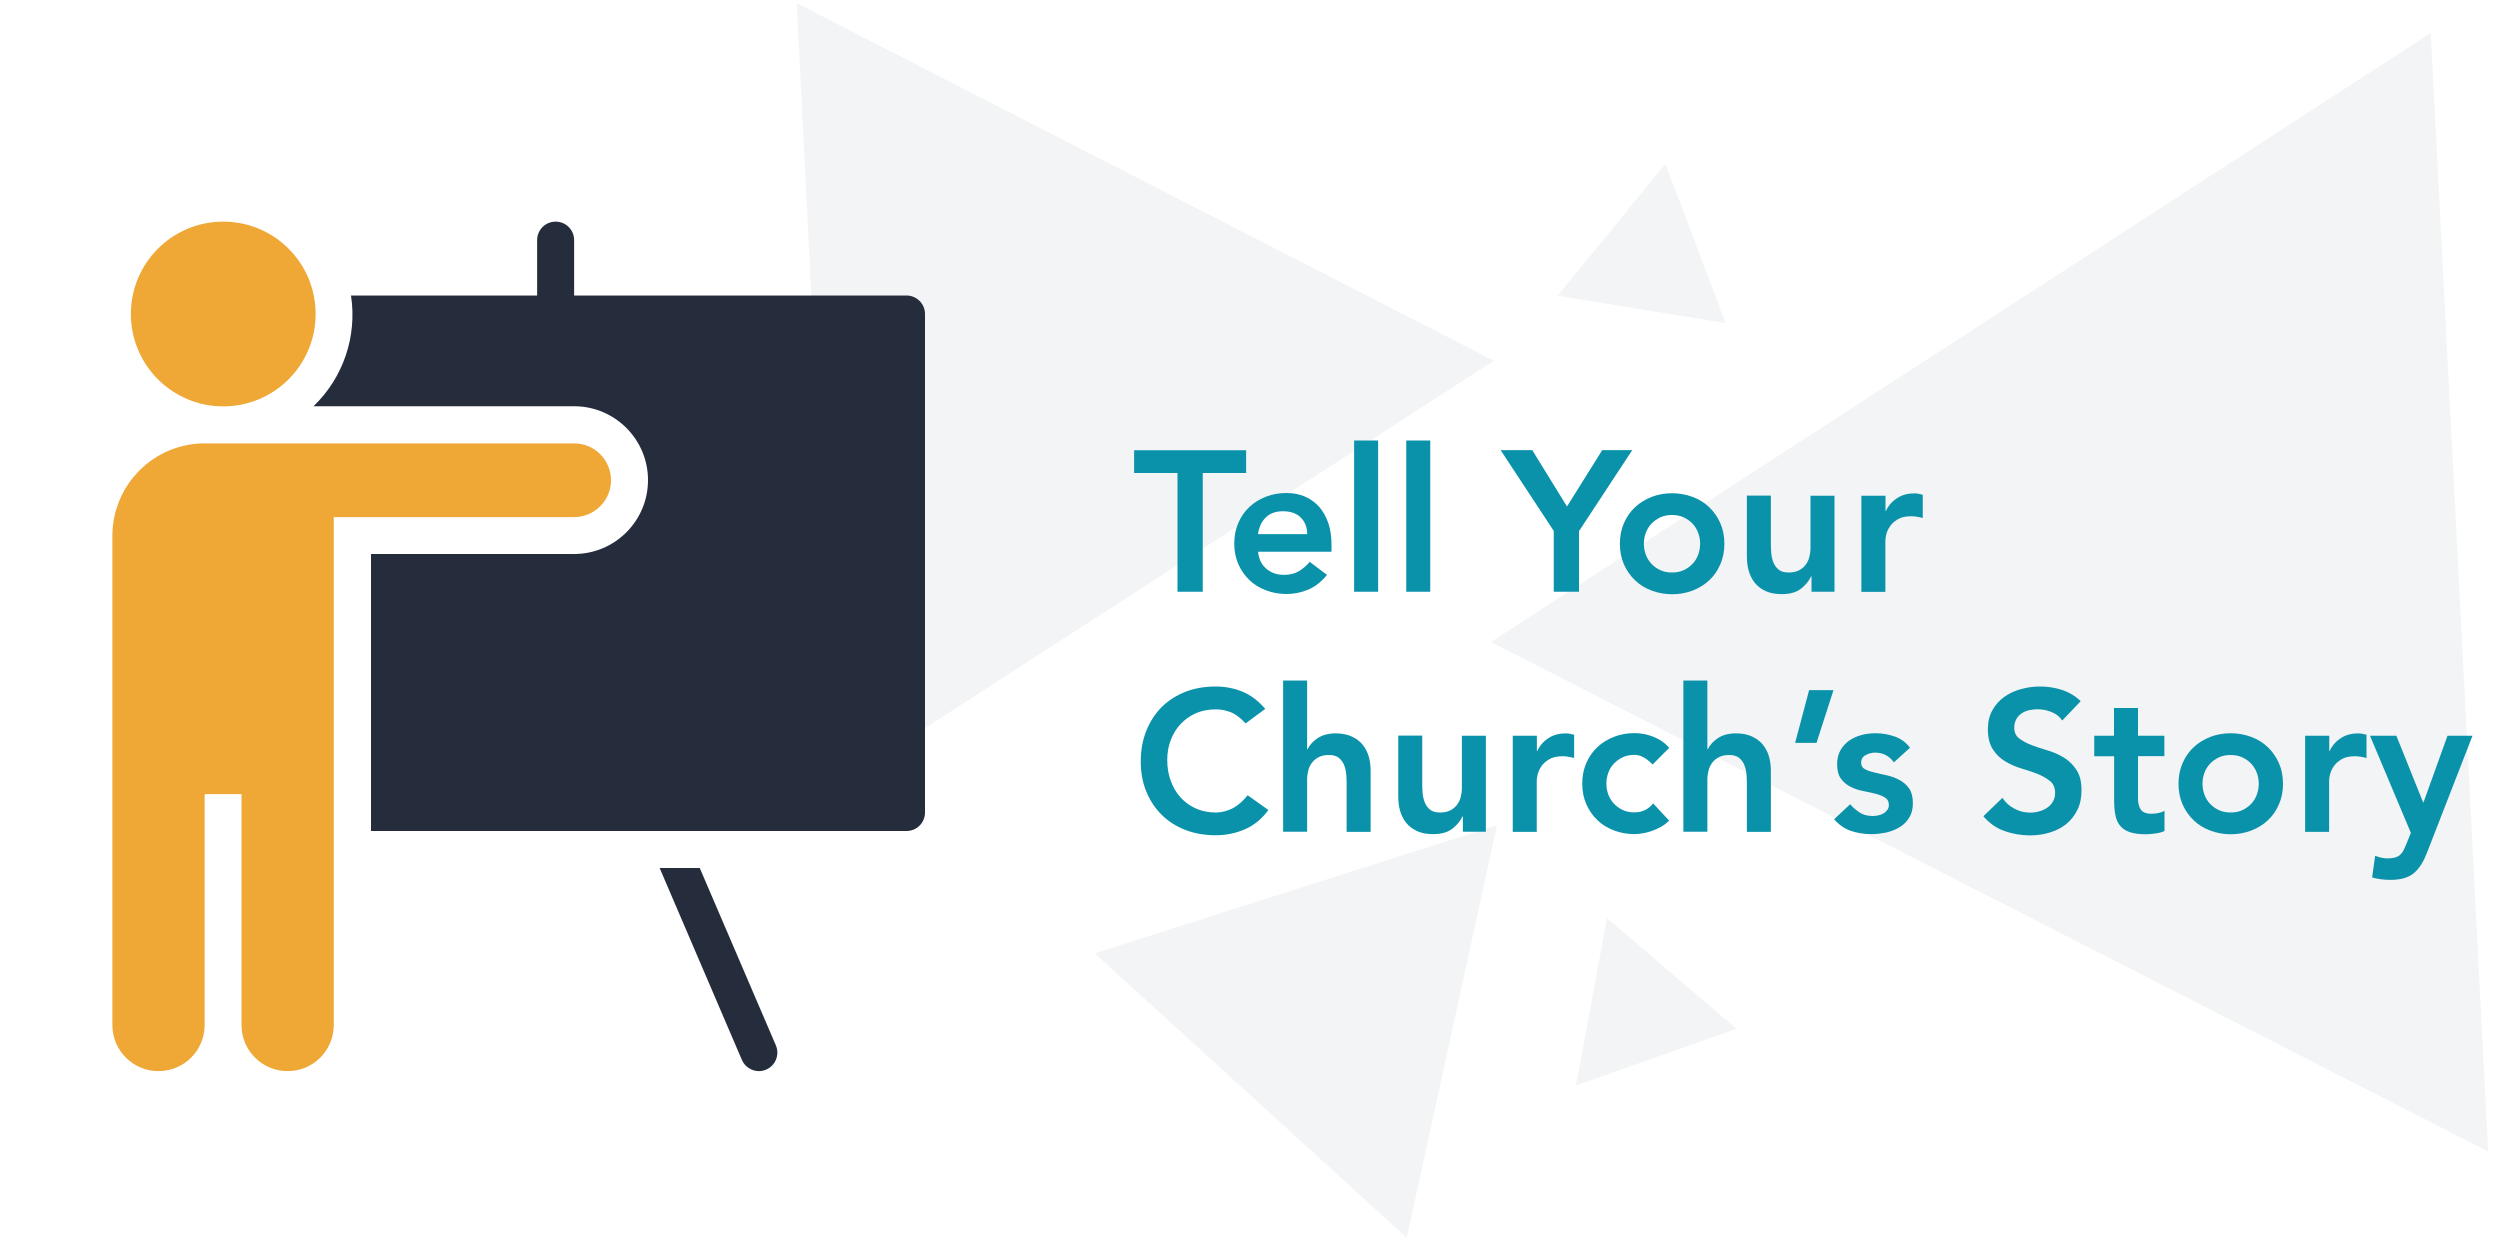 <?xml version="1.0" encoding="utf-8"?>
<!-- Generator: Adobe Illustrator 23.0.3, SVG Export Plug-In . SVG Version: 6.00 Build 0)  -->
<svg version="1.1" id="Layer_1" xmlns="http://www.w3.org/2000/svg" xmlns:xlink="http://www.w3.org/1999/xlink" x="0px" y="0px"
	 viewBox="0 0 200 100" style="enable-background:new 0 0 200 100;" xml:space="preserve">
<style type="text/css">
	.st0{fill:#F3F4F5;}
	.st1{fill:#EFA736;}
	.st2{fill:#252D3D;}
	.st3{fill:none;}
	.st4{fill:#0A92AA;}
</style>
<g>
	<polygon class="st0" points="156.87,27 194.46,2.64 196.76,47.38 199.05,92.12 159.16,71.74 119.27,51.36 	"/>
	<polygon class="st0" points="91.63,14.56 119.51,28.86 93.18,45.86 66.86,62.86 65.3,31.56 63.74,0.26 	"/>
	<polygon class="st0" points="116.15,82.52 112.54,99.02 100.06,87.64 87.57,76.27 103.66,71.14 119.76,66.02 	"/>
	<polygon class="st0" points="133.74,77.88 128.56,73.45 127.32,80.15 126.08,86.84 132.5,84.57 138.92,82.3 	"/>
	<polygon class="st0" points="131.33,24.75 138.05,25.85 135.64,19.48 133.23,13.11 128.92,18.39 124.61,23.66 	"/>
	<g>
		<title>presentation</title>
		<g>
			<circle class="st1" cx="17.86" cy="25.12" r="7.39"/>
			<path class="st2" d="M72.52,23.64H45.93v-4.43c0-0.82-0.66-1.48-1.48-1.48s-1.48,0.66-1.48,1.48v4.43H28.08
				c0.5,3.27-0.62,6.57-3,8.86h20.85c3.26,0,5.91,2.65,5.91,5.91s-2.65,5.91-5.91,5.91H29.68v22.16h42.84
				c0.82,0,1.48-0.66,1.48-1.48V25.12C74,24.31,73.34,23.64,72.52,23.64z"/>
			<path class="st1" d="M48.88,38.42c0-1.63-1.32-2.95-2.95-2.95H16.38c-4.08,0-7.38,3.31-7.39,7.39V82c0,2.04,1.65,3.69,3.69,3.69
				s3.69-1.65,3.69-3.69V63.53h2.95V82c0,2.04,1.65,3.69,3.69,3.69s3.69-1.65,3.69-3.69V41.37h19.2
				C47.56,41.37,48.88,40.05,48.88,38.42z"/>
			<path class="st2" d="M55.98,69.44h-3.21l6.58,15.35c0.23,0.54,0.77,0.9,1.36,0.9c0.2,0,0.4-0.04,0.58-0.12
				c0.75-0.32,1.1-1.19,0.78-1.94L55.98,69.44z"/>
		</g>
	</g>
	<rect x="-0.01" y="-0.29" class="st3" width="200" height="100"/>
	<g>
		<path class="st4" d="M94.2,37.84h-3.47v-1.82h8.96v1.82h-3.47v9.5H94.2V37.84z"/>
		<path class="st4" d="M100.65,44.17c0.06,0.58,0.29,1.02,0.67,1.34c0.38,0.32,0.85,0.48,1.39,0.48c0.48,0,0.88-0.1,1.21-0.3
			c0.33-0.2,0.61-0.45,0.86-0.74l1.38,1.04c-0.45,0.55-0.95,0.95-1.5,1.18s-1.14,0.35-1.74,0.35c-0.58,0-1.12-0.1-1.63-0.29
			c-0.51-0.19-0.96-0.46-1.33-0.82c-0.37-0.35-0.67-0.78-0.89-1.27c-0.22-0.5-0.33-1.05-0.33-1.66c0-0.61,0.11-1.16,0.33-1.66
			s0.51-0.92,0.89-1.27c0.37-0.35,0.82-0.62,1.33-0.82s1.06-0.29,1.63-0.29c0.53,0,1.02,0.09,1.46,0.28s0.82,0.46,1.14,0.81
			c0.31,0.35,0.56,0.79,0.74,1.3c0.18,0.52,0.26,1.11,0.26,1.78v0.53H100.65z M104.58,42.73c-0.01-0.56-0.19-1.01-0.53-1.34
			c-0.34-0.33-0.82-0.49-1.42-0.49c-0.58,0-1.03,0.17-1.37,0.5c-0.34,0.33-0.54,0.77-0.62,1.33H104.58z"/>
		<path class="st4" d="M108.33,35.24h1.92v12.1h-1.92V35.24z"/>
		<path class="st4" d="M112.5,35.24h1.92v12.1h-1.92V35.24z"/>
		<path class="st4" d="M124.31,42.49l-4.26-6.48h2.53l2.78,4.51l2.82-4.51h2.4l-4.26,6.48v4.85h-2.02V42.49z"/>
		<path class="st4" d="M129.59,43.5c0-0.61,0.11-1.16,0.33-1.66s0.51-0.92,0.89-1.27c0.37-0.35,0.82-0.62,1.33-0.82
			s1.06-0.29,1.63-0.29s1.12,0.1,1.63,0.29c0.51,0.19,0.96,0.46,1.33,0.82c0.37,0.35,0.67,0.78,0.89,1.27s0.33,1.05,0.33,1.66
			c0,0.61-0.11,1.16-0.33,1.66c-0.22,0.5-0.51,0.92-0.89,1.27c-0.37,0.35-0.82,0.62-1.33,0.82c-0.51,0.19-1.06,0.29-1.63,0.29
			s-1.12-0.1-1.63-0.29c-0.51-0.19-0.96-0.46-1.33-0.82c-0.37-0.35-0.67-0.78-0.89-1.27C129.7,44.66,129.59,44.11,129.59,43.5z
			 M131.51,43.5c0,0.3,0.05,0.59,0.15,0.86c0.1,0.28,0.25,0.52,0.45,0.74c0.2,0.21,0.43,0.38,0.71,0.51
			c0.28,0.13,0.59,0.19,0.94,0.19c0.35,0,0.67-0.06,0.94-0.19c0.28-0.13,0.51-0.3,0.71-0.51c0.2-0.21,0.35-0.46,0.45-0.74
			c0.1-0.28,0.15-0.57,0.15-0.86s-0.05-0.59-0.15-0.86c-0.1-0.28-0.25-0.52-0.45-0.74c-0.2-0.21-0.43-0.38-0.71-0.51
			s-0.59-0.19-0.94-0.19c-0.35,0-0.67,0.06-0.94,0.19s-0.51,0.3-0.71,0.51c-0.2,0.21-0.35,0.46-0.45,0.74
			C131.56,42.91,131.51,43.2,131.51,43.5z"/>
		<path class="st4" d="M146.74,47.34h-1.82v-1.23h-0.03c-0.18,0.38-0.46,0.72-0.83,1c-0.37,0.28-0.88,0.42-1.52,0.42
			c-0.51,0-0.95-0.08-1.3-0.25c-0.36-0.17-0.65-0.39-0.87-0.67c-0.22-0.28-0.38-0.61-0.48-0.97c-0.1-0.36-0.14-0.74-0.14-1.14v-4.85
			h1.92v3.89c0,0.21,0.01,0.45,0.03,0.71c0.02,0.26,0.08,0.51,0.17,0.74s0.23,0.42,0.42,0.58c0.19,0.15,0.45,0.23,0.79,0.23
			c0.32,0,0.59-0.05,0.81-0.16c0.22-0.11,0.4-0.25,0.54-0.43c0.14-0.18,0.25-0.39,0.31-0.62c0.06-0.23,0.1-0.48,0.1-0.74v-4.19h1.92
			V47.34z"/>
		<path class="st4" d="M148.92,39.66h1.92v1.22h0.03c0.21-0.45,0.52-0.79,0.91-1.04s0.85-0.37,1.36-0.37c0.12,0,0.23,0.01,0.34,0.03
			c0.11,0.02,0.23,0.05,0.34,0.08v1.86c-0.16-0.04-0.32-0.08-0.47-0.1c-0.16-0.03-0.31-0.04-0.46-0.04c-0.45,0-0.81,0.08-1.08,0.25
			c-0.27,0.17-0.48,0.35-0.62,0.57c-0.14,0.21-0.24,0.43-0.29,0.64c-0.05,0.21-0.07,0.37-0.07,0.48v4.11h-1.92V39.66z"/>
		<path class="st4" d="M99.65,57.87c-0.42-0.45-0.82-0.75-1.21-0.9c-0.39-0.15-0.78-0.22-1.18-0.22c-0.59,0-1.12,0.1-1.59,0.31
			c-0.48,0.21-0.88,0.5-1.22,0.86s-0.61,0.8-0.79,1.29c-0.19,0.49-0.28,1.02-0.28,1.58c0,0.61,0.09,1.17,0.28,1.68
			c0.19,0.51,0.45,0.96,0.79,1.33c0.34,0.37,0.75,0.67,1.22,0.88c0.47,0.21,1,0.32,1.59,0.32c0.46,0,0.9-0.11,1.34-0.33
			c0.43-0.22,0.83-0.57,1.21-1.05l1.66,1.18c-0.51,0.7-1.14,1.22-1.87,1.54c-0.74,0.32-1.52,0.48-2.35,0.48
			c-0.87,0-1.68-0.14-2.41-0.42c-0.73-0.28-1.36-0.68-1.89-1.2c-0.53-0.52-0.94-1.14-1.24-1.86c-0.3-0.72-0.45-1.53-0.45-2.42
			c0-0.91,0.15-1.73,0.45-2.47c0.3-0.74,0.71-1.37,1.24-1.9c0.53-0.52,1.16-0.92,1.89-1.21c0.73-0.28,1.53-0.42,2.41-0.42
			c0.77,0,1.48,0.14,2.14,0.41c0.66,0.27,1.27,0.73,1.83,1.38L99.65,57.87z"/>
		<path class="st4" d="M104.58,59.93h0.03c0.15-0.32,0.41-0.61,0.79-0.87c0.38-0.26,0.87-0.39,1.46-0.39c0.51,0,0.95,0.09,1.3,0.26
			c0.36,0.17,0.65,0.39,0.87,0.67c0.22,0.28,0.38,0.6,0.48,0.96c0.1,0.36,0.14,0.74,0.14,1.14v4.85h-1.92v-3.89
			c0-0.21-0.01-0.45-0.03-0.71c-0.02-0.26-0.08-0.51-0.17-0.74s-0.23-0.42-0.42-0.58c-0.19-0.15-0.45-0.23-0.78-0.23
			c-0.32,0-0.59,0.05-0.81,0.16c-0.22,0.11-0.4,0.25-0.54,0.43s-0.25,0.39-0.31,0.62c-0.06,0.23-0.1,0.48-0.1,0.74v4.19h-1.92v-12.1
			h1.92V59.93z"/>
		<path class="st4" d="M118.85,66.54h-1.82v-1.23H117c-0.18,0.38-0.46,0.72-0.83,1c-0.37,0.28-0.88,0.42-1.52,0.42
			c-0.51,0-0.95-0.08-1.3-0.25c-0.36-0.17-0.65-0.39-0.87-0.67c-0.22-0.28-0.38-0.61-0.48-0.97c-0.1-0.36-0.14-0.74-0.14-1.14v-4.85
			h1.92v3.89c0,0.21,0.01,0.45,0.03,0.71c0.02,0.26,0.08,0.51,0.17,0.74s0.23,0.42,0.42,0.58c0.19,0.15,0.45,0.23,0.79,0.23
			c0.32,0,0.59-0.05,0.81-0.16c0.22-0.11,0.4-0.25,0.54-0.43c0.14-0.18,0.25-0.39,0.31-0.62c0.06-0.23,0.1-0.48,0.1-0.74v-4.19h1.92
			V66.54z"/>
		<path class="st4" d="M121.03,58.86h1.92v1.22h0.03c0.21-0.45,0.52-0.79,0.91-1.04s0.85-0.37,1.36-0.37c0.12,0,0.23,0.01,0.34,0.03
			c0.11,0.02,0.23,0.05,0.34,0.08v1.86c-0.16-0.04-0.32-0.08-0.47-0.1c-0.16-0.03-0.31-0.04-0.46-0.04c-0.45,0-0.81,0.08-1.08,0.25
			c-0.27,0.17-0.48,0.35-0.62,0.57c-0.14,0.21-0.24,0.43-0.29,0.64c-0.05,0.21-0.07,0.37-0.07,0.48v4.11h-1.92V58.86z"/>
		<path class="st4" d="M132.21,61.16c-0.22-0.23-0.46-0.42-0.7-0.56s-0.5-0.21-0.75-0.21c-0.35,0-0.67,0.06-0.94,0.19
			s-0.51,0.3-0.71,0.51c-0.2,0.21-0.35,0.46-0.45,0.74c-0.1,0.28-0.15,0.57-0.15,0.86s0.05,0.59,0.15,0.86
			c0.1,0.28,0.25,0.52,0.45,0.74c0.2,0.21,0.43,0.38,0.71,0.51c0.28,0.13,0.59,0.19,0.94,0.19c0.3,0,0.58-0.06,0.83-0.18
			c0.26-0.12,0.47-0.3,0.66-0.54l1.28,1.38c-0.19,0.19-0.41,0.36-0.66,0.5c-0.25,0.14-0.5,0.25-0.76,0.34
			c-0.26,0.08-0.5,0.15-0.74,0.18c-0.24,0.04-0.44,0.06-0.61,0.06c-0.58,0-1.12-0.1-1.63-0.29c-0.51-0.19-0.96-0.46-1.33-0.82
			c-0.37-0.35-0.67-0.78-0.89-1.27c-0.22-0.5-0.33-1.05-0.33-1.66c0-0.61,0.11-1.16,0.33-1.66s0.51-0.92,0.89-1.27
			c0.37-0.35,0.82-0.62,1.33-0.82s1.06-0.29,1.63-0.29c0.49,0,0.98,0.09,1.48,0.28s0.93,0.48,1.3,0.89L132.21,61.16z"/>
		<path class="st4" d="M136.6,59.93h0.03c0.15-0.32,0.41-0.61,0.79-0.87c0.38-0.26,0.87-0.39,1.46-0.39c0.51,0,0.95,0.09,1.3,0.26
			c0.36,0.17,0.65,0.39,0.87,0.67c0.22,0.28,0.38,0.6,0.48,0.96c0.1,0.36,0.14,0.74,0.14,1.14v4.85h-1.92v-3.89
			c0-0.21-0.01-0.45-0.03-0.71c-0.02-0.26-0.08-0.51-0.17-0.74s-0.23-0.42-0.42-0.58c-0.19-0.15-0.45-0.23-0.78-0.23
			c-0.32,0-0.59,0.05-0.81,0.16c-0.22,0.11-0.4,0.25-0.54,0.43s-0.25,0.39-0.31,0.62c-0.06,0.23-0.1,0.48-0.1,0.74v4.19h-1.92v-12.1
			h1.92V59.93z"/>
		<path class="st4" d="M144.73,55.21h1.95l-1.36,4.22h-1.71L144.73,55.21z"/>
		<path class="st4" d="M151.51,60.99c-0.37-0.52-0.87-0.78-1.5-0.78c-0.26,0-0.51,0.06-0.75,0.19c-0.25,0.13-0.37,0.34-0.37,0.62
			c0,0.23,0.1,0.41,0.3,0.51c0.2,0.11,0.46,0.2,0.77,0.27c0.31,0.08,0.64,0.15,1,0.23s0.69,0.2,1,0.37s0.57,0.39,0.77,0.68
			c0.2,0.29,0.3,0.68,0.3,1.18c0,0.46-0.1,0.85-0.3,1.16c-0.2,0.32-0.45,0.57-0.77,0.76c-0.31,0.19-0.67,0.33-1.06,0.42
			c-0.39,0.08-0.79,0.13-1.18,0.13c-0.6,0-1.15-0.09-1.65-0.26c-0.5-0.17-0.95-0.48-1.34-0.93l1.28-1.2
			c0.25,0.28,0.51,0.5,0.79,0.68c0.28,0.18,0.63,0.26,1.03,0.26c0.14,0,0.28-0.02,0.43-0.05s0.29-0.08,0.42-0.16
			c0.13-0.07,0.23-0.17,0.31-0.28c0.08-0.11,0.12-0.24,0.12-0.39c0-0.27-0.1-0.46-0.3-0.59c-0.2-0.13-0.46-0.23-0.77-0.31
			s-0.64-0.15-1-0.22s-0.69-0.18-1-0.34s-0.57-0.37-0.77-0.65c-0.2-0.28-0.3-0.66-0.3-1.15c0-0.43,0.09-0.8,0.26-1.11
			c0.18-0.31,0.41-0.57,0.7-0.78c0.29-0.2,0.62-0.35,0.99-0.45c0.37-0.1,0.75-0.14,1.14-0.14c0.51,0,1.02,0.09,1.52,0.26
			c0.5,0.18,0.91,0.48,1.22,0.9L151.51,60.99z"/>
		<path class="st4" d="M164.98,57.64c-0.21-0.31-0.5-0.54-0.86-0.68c-0.36-0.14-0.73-0.22-1.13-0.22c-0.23,0-0.46,0.03-0.68,0.08
			c-0.22,0.05-0.42,0.14-0.59,0.26c-0.18,0.12-0.32,0.27-0.42,0.46s-0.16,0.41-0.16,0.66c0,0.38,0.13,0.68,0.4,0.88
			c0.27,0.2,0.6,0.38,0.99,0.53s0.83,0.29,1.3,0.43c0.47,0.14,0.9,0.33,1.3,0.58s0.73,0.57,0.99,0.98c0.27,0.41,0.4,0.94,0.4,1.62
			c0,0.61-0.11,1.14-0.34,1.59c-0.22,0.45-0.53,0.83-0.9,1.13c-0.38,0.3-0.82,0.52-1.32,0.67c-0.5,0.15-1.03,0.22-1.58,0.22
			c-0.7,0-1.38-0.12-2.03-0.35c-0.65-0.23-1.21-0.63-1.68-1.18l1.52-1.47c0.25,0.37,0.57,0.66,0.97,0.87
			c0.4,0.21,0.82,0.31,1.27,0.31c0.23,0,0.47-0.03,0.7-0.1c0.23-0.06,0.45-0.16,0.64-0.29c0.19-0.13,0.35-0.29,0.46-0.49
			c0.12-0.2,0.18-0.42,0.18-0.68c0-0.42-0.13-0.74-0.4-0.96c-0.27-0.22-0.6-0.41-0.99-0.57c-0.39-0.15-0.83-0.3-1.3-0.44
			s-0.9-0.33-1.3-0.57s-0.73-0.56-0.99-0.96s-0.4-0.94-0.4-1.61c0-0.59,0.12-1.09,0.36-1.52c0.24-0.43,0.55-0.78,0.94-1.06
			c0.39-0.28,0.83-0.49,1.34-0.63s1.01-0.21,1.54-0.21c0.6,0,1.18,0.09,1.74,0.27c0.56,0.18,1.06,0.48,1.51,0.9L164.98,57.64z"/>
		<path class="st4" d="M167.54,60.49v-1.63h1.58v-2.22h1.92v2.22h2.11v1.63h-2.11v3.36c0,0.38,0.07,0.69,0.22,0.91
			c0.14,0.22,0.43,0.34,0.86,0.34c0.17,0,0.36-0.02,0.56-0.06c0.2-0.04,0.36-0.1,0.48-0.18v1.62c-0.2,0.1-0.45,0.16-0.74,0.2
			c-0.29,0.04-0.55,0.06-0.78,0.06c-0.51,0-0.93-0.06-1.26-0.17c-0.33-0.11-0.58-0.28-0.77-0.51c-0.19-0.23-0.31-0.51-0.38-0.86
			c-0.07-0.34-0.1-0.74-0.1-1.18v-3.52H167.54z"/>
		<path class="st4" d="M174.28,62.7c0-0.61,0.11-1.16,0.33-1.66s0.51-0.92,0.89-1.27c0.37-0.35,0.82-0.62,1.33-0.82
			s1.06-0.29,1.63-0.29s1.12,0.1,1.63,0.29c0.51,0.19,0.96,0.46,1.33,0.82c0.37,0.35,0.67,0.78,0.89,1.27s0.33,1.05,0.33,1.66
			c0,0.61-0.11,1.16-0.33,1.66c-0.22,0.5-0.51,0.92-0.89,1.27c-0.37,0.35-0.82,0.62-1.33,0.82c-0.51,0.19-1.06,0.29-1.63,0.29
			s-1.12-0.1-1.63-0.29c-0.51-0.19-0.96-0.46-1.33-0.82c-0.37-0.35-0.67-0.78-0.89-1.27C174.39,63.86,174.28,63.31,174.28,62.7z
			 M176.2,62.7c0,0.3,0.05,0.59,0.15,0.86c0.1,0.28,0.25,0.52,0.45,0.74c0.2,0.21,0.43,0.38,0.71,0.51
			c0.28,0.13,0.59,0.19,0.94,0.19c0.35,0,0.67-0.06,0.94-0.19c0.28-0.13,0.51-0.3,0.71-0.51c0.2-0.21,0.35-0.46,0.45-0.74
			c0.1-0.28,0.15-0.57,0.15-0.86s-0.05-0.59-0.15-0.86c-0.1-0.28-0.25-0.52-0.45-0.74c-0.2-0.21-0.43-0.38-0.71-0.51
			s-0.59-0.19-0.94-0.19c-0.35,0-0.67,0.06-0.94,0.19s-0.51,0.3-0.71,0.51c-0.2,0.21-0.35,0.46-0.45,0.74
			C176.25,62.11,176.2,62.4,176.2,62.7z"/>
		<path class="st4" d="M184.42,58.86h1.92v1.22h0.03c0.21-0.45,0.52-0.79,0.91-1.04s0.85-0.37,1.36-0.37c0.12,0,0.23,0.01,0.34,0.03
			c0.11,0.02,0.23,0.05,0.34,0.08v1.86c-0.16-0.04-0.32-0.08-0.47-0.1c-0.16-0.03-0.31-0.04-0.46-0.04c-0.45,0-0.81,0.08-1.08,0.25
			c-0.27,0.17-0.48,0.35-0.62,0.57c-0.14,0.21-0.24,0.43-0.29,0.64c-0.05,0.21-0.07,0.37-0.07,0.48v4.11h-1.92V58.86z"/>
		<path class="st4" d="M189.6,58.86h2.11l2.14,5.33h0.03l1.92-5.33h2l-3.63,9.33c-0.14,0.36-0.29,0.68-0.46,0.95
			c-0.17,0.27-0.36,0.5-0.58,0.69s-0.49,0.33-0.79,0.42s-0.67,0.14-1.1,0.14c-0.5,0-0.99-0.06-1.47-0.19l0.24-1.73
			c0.15,0.05,0.31,0.1,0.47,0.14c0.17,0.04,0.33,0.06,0.5,0.06c0.23,0,0.43-0.02,0.59-0.06s0.3-0.11,0.41-0.2
			c0.11-0.09,0.21-0.21,0.28-0.35c0.08-0.14,0.15-0.32,0.24-0.52l0.37-0.91L189.6,58.86z"/>
	</g>
</g>
</svg>
